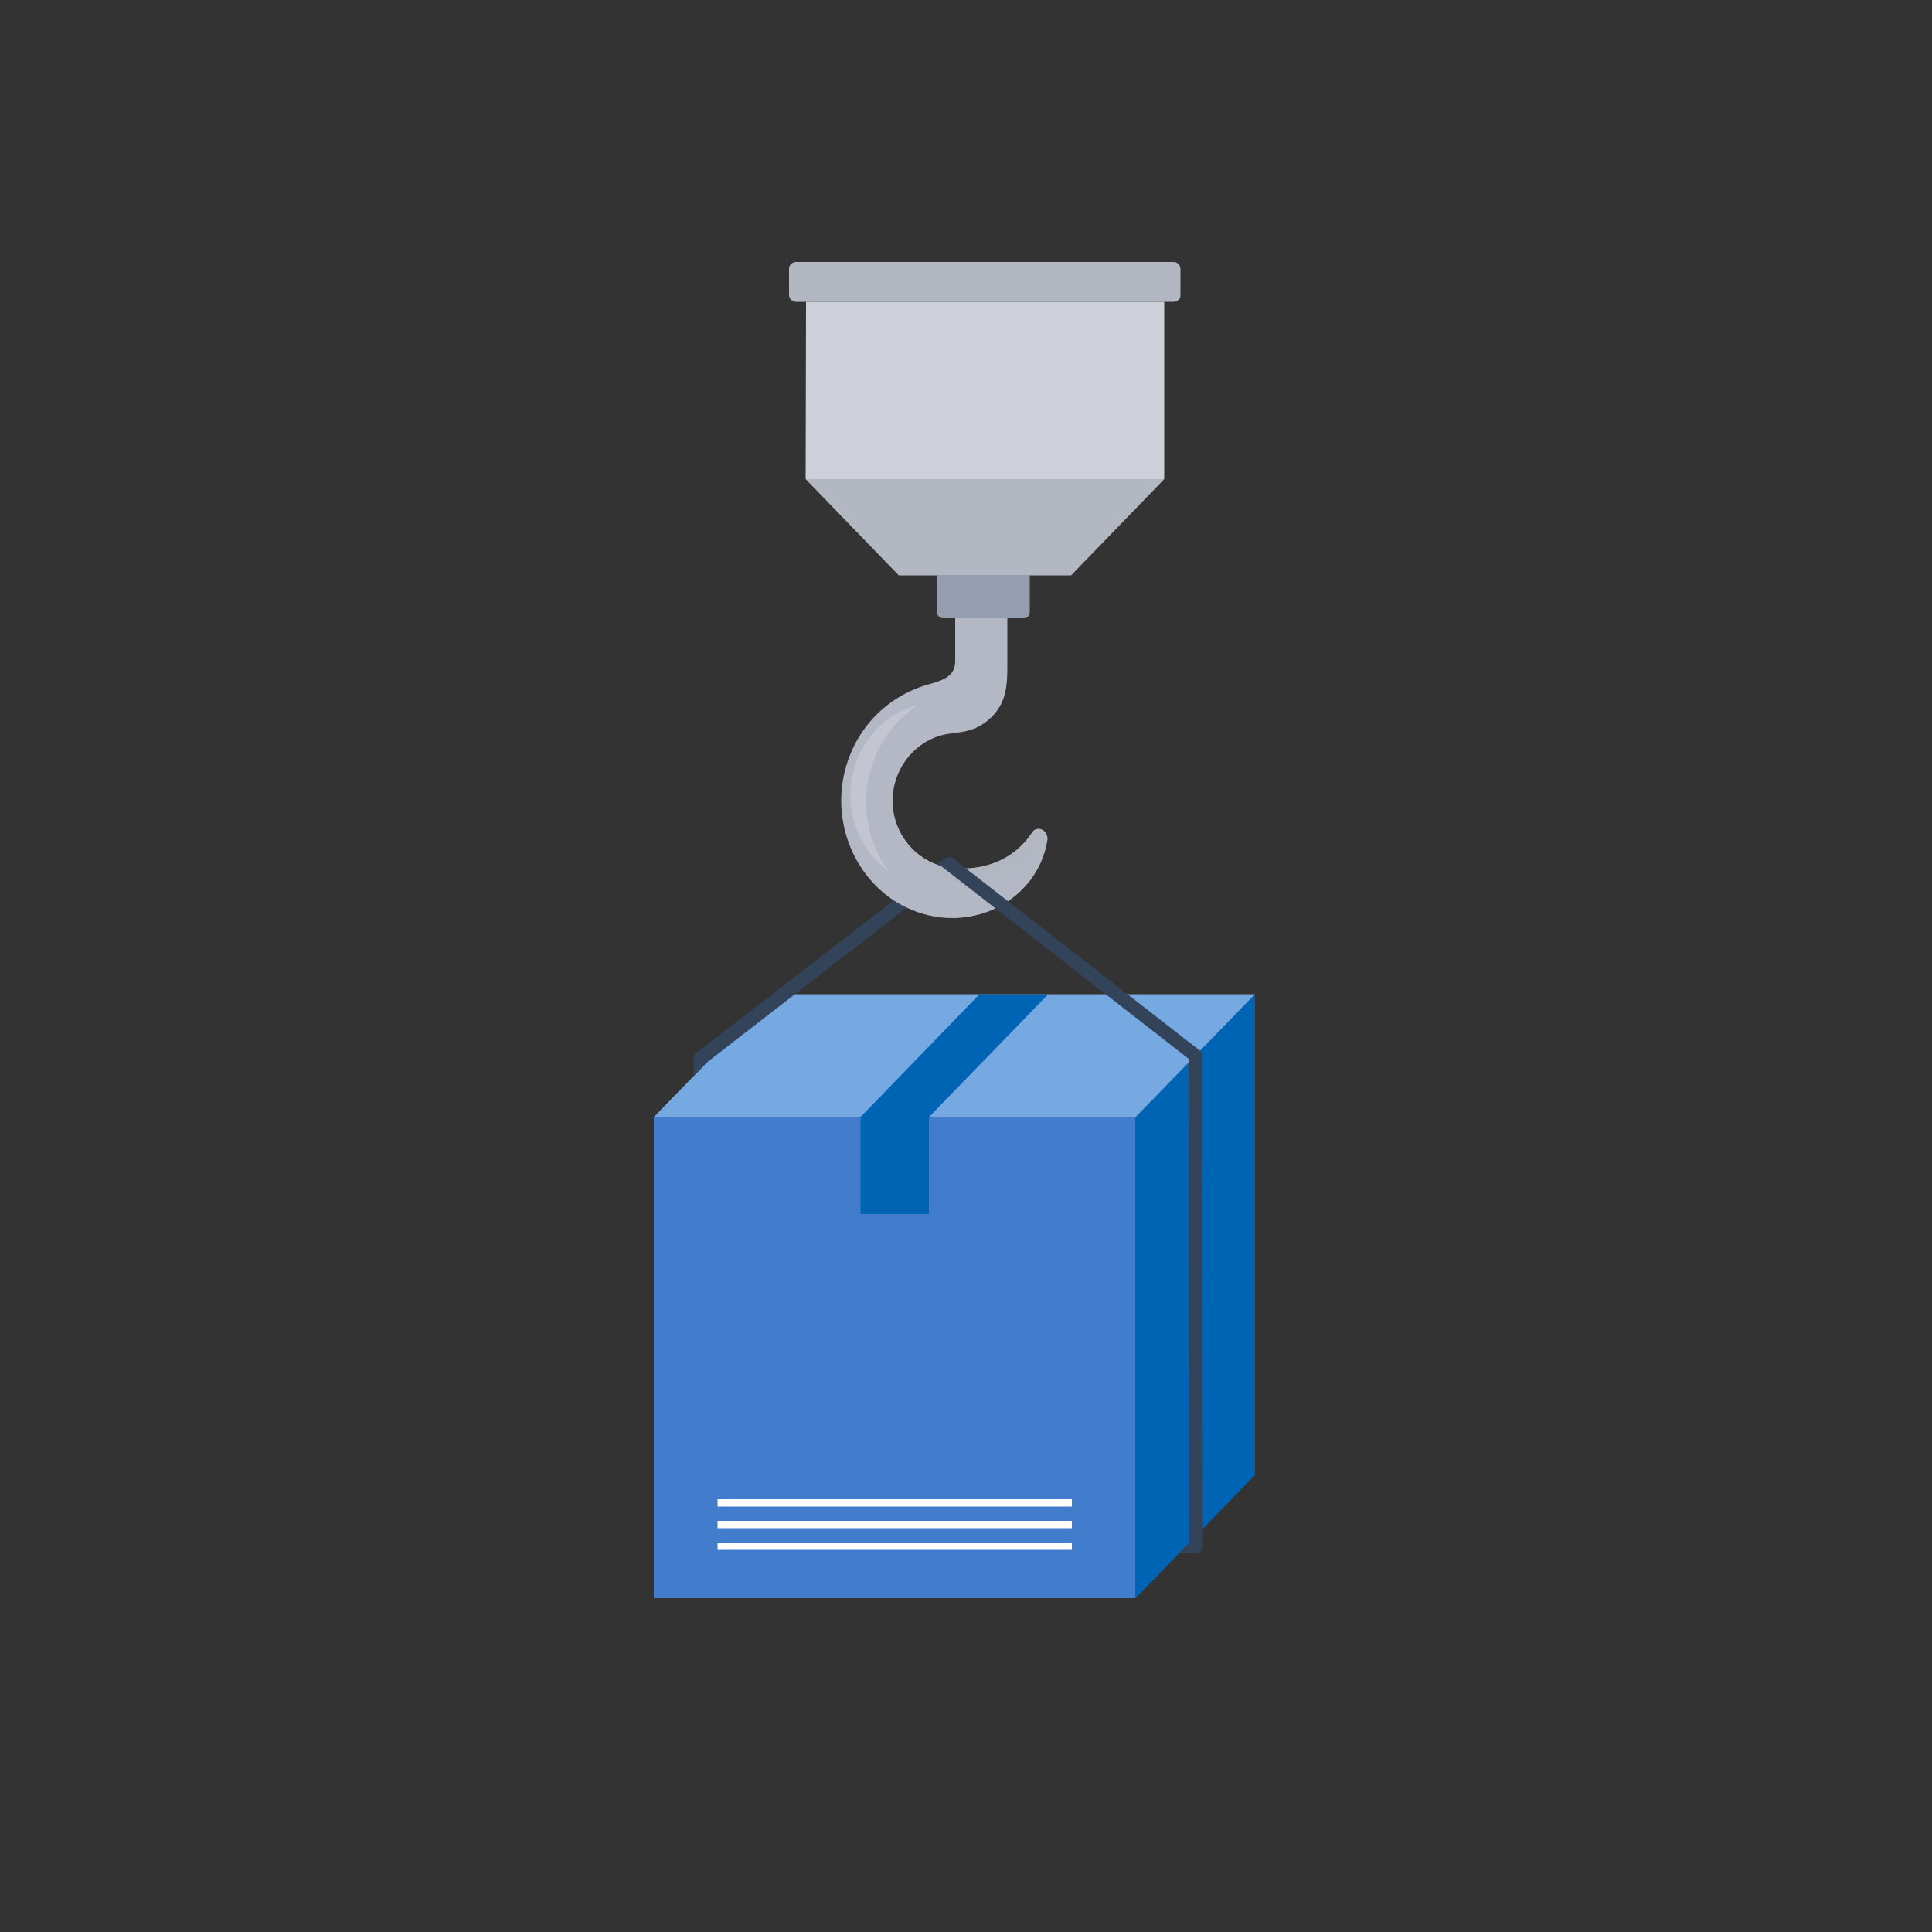 <svg xmlns="http://www.w3.org/2000/svg" xml:space="preserve" id="图层_1" x="0" y="0" version="1.1" viewBox="0 0 500 500"><rect x="0" y="0" width="500" height="500" fill="#333333" stroke="none"/><style>.st0{fill:#427ccc}.st1{fill:#0064b5}.st2{fill:#76a8e2}.st3{fill:#fff}.st4{fill:#33435a}.st5{fill:#b4b8c5}.st6{fill:#b3b7c2}.st7{opacity:.2;fill:#fff}.st8{fill:#cdd0d8}.st9{fill:#959db0}</style><path d="M169.2 289.1h124.7v124.5H169.2z" class="st0"/><path d="m293.9 413.6 30.9-31.9V257.3l-30.9 31.8z" class="st1"/><path d="m293.9 289.1 30.9-31.8H200.1l-30.9 31.8z" class="st2"/><path d="m253.5 257.3-30.8 31.8v25.1h17.7v-25.1l30.9-31.8z" class="st1"/><path d="M185.7 388h91.7v1.9h-91.7zm0 5.6h91.7v1.9h-91.7zm0 5.6h91.7v1.9h-91.7z" class="st3"/><path d="M236.7 233.3c.8-.6 1-1.7.4-2.5-.5-.8-1.6-1-2.4-.4l-54.5 42.1c-.5.3-.7.9-.7 1.5v4.5l3.5-3.6 53.7-41.6z" class="st4"/><path d="M269.6 214.7c-1-.4-2-.1-2.5.8-7 10.5-18.8 9.2-19.1 9.2-9.4 0-17-7.9-17-17.5 0-7.7 5.1-14.7 12.3-16.8 1.2-.4 2.4-.5 3.7-.7 1.8-.2 3.7-.5 5.5-1.3 2.9-1.3 5.2-3.5 6.6-6.2 1.7-3.5 1.6-7.4 1.6-11.2v-11c0-.6-.4-1-1-1h-11.5c-.5 0-1 .5-1 1v11.1c0 3.8-2.8 4.9-7.2 6.1-6.2 1.8-11.9 5.6-15.9 10.9-4.1 5.4-6.4 12.2-6.4 19.1 0 7.4 2.6 14.6 7.3 20.2 5.4 6.5 13.4 10.2 21.5 10.2 2.5 0 5-.4 7.5-1.1 9.2-2.8 15.9-10.4 17.1-19.4 0-1-.6-2-1.5-2.4z" class="st5"/><path d="M269.6 214.7c-1-.4-2-.1-2.5.8-7 10.5-19.5 10.4-25.6 7.9-1.7-.7-3.3-1.8-4.7-3-2.6-2.5-4-4.7-4.8-7.3 2.4 9 10.2 15.5 19.7 15.5 8.5 0 15.9-5.4 19-13-.3-.4-.7-.7-1.1-.9z" class="st6"/><path d="M237.5 182.5c-.2.1-.4.1-.6.1-12.4 3.7-19.5 17.1-15.9 29.9 1.5 5.5 4.8 9.9 9 13-2.1-2.8-3.7-6-4.7-9.6-3.7-13 1.7-26.5 12.2-33.4z" class="st7"/><path d="M208.6 78.1h92.7V124h-92.8z" class="st8"/><path d="m208.5 124 24.1 24.9h44.6l24.1-24.9z" class="st6"/><path d="M265 160h-20.9c-.9 0-1.6-.7-1.6-1.6v-9.6h24v9.6c0 1-.6 1.6-1.5 1.6z" class="st9"/><path d="M303.7 78.1H206c-1 0-1.8-.8-1.8-1.8v-6.7c0-1 .8-1.8 1.8-1.8h97.7c1 0 1.8.8 1.8 1.8v6.7c.1 1-.8 1.8-1.8 1.8z" class="st6"/><path d="M311.1 273.2c0-.6-.2-1.1-.7-1.4l-63.7-49.6c-.6-.5-1.5-.5-2.2 0l-2.2 1.5 1.2.4 64.1 49.9.2 125.2-2.6 2.7h4.4c.5 0 .9-.2 1.2-.5.3-.3.5-.8.5-1.3l-.2-126.9z" class="st4"/></svg>